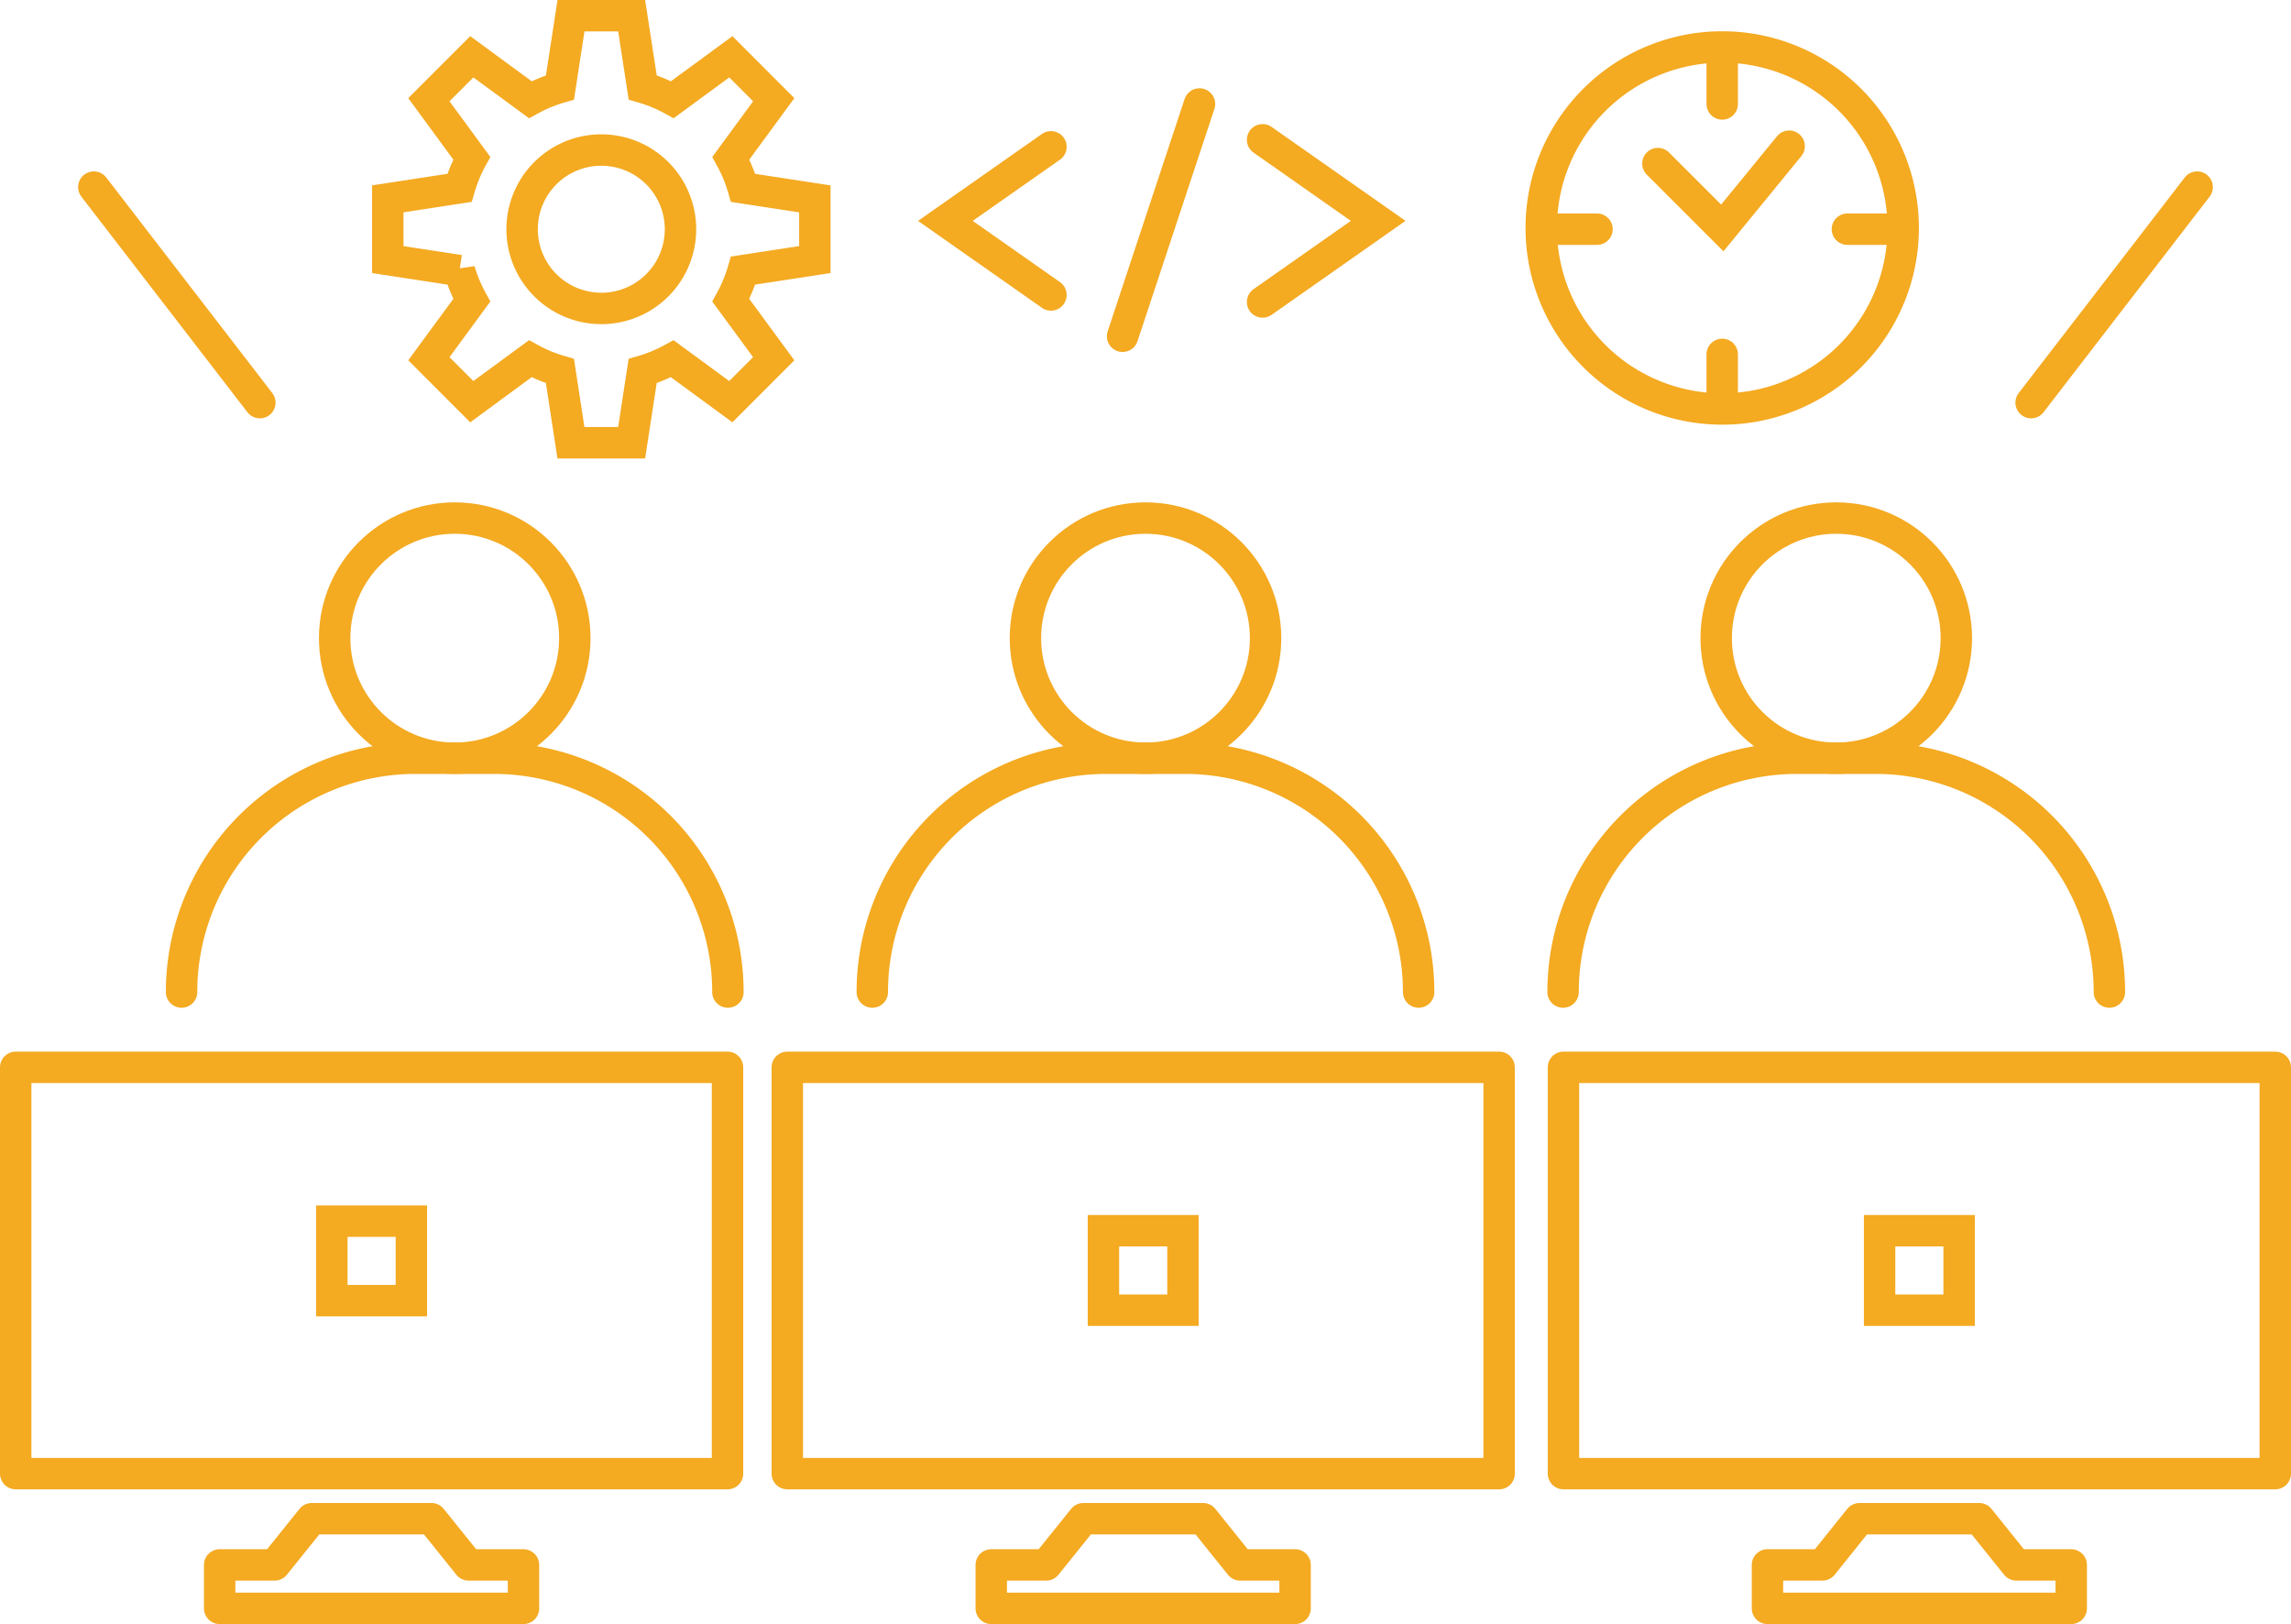 <svg xmlns="http://www.w3.org/2000/svg" width="145.902" height="103.42" viewBox="0 0 145.902 103.42">
  <g id="icn_16" transform="translate(-1023.908 -6914.234)">
    <path id="パス_755" data-name="パス 755" d="M5.764,38.455a14.89,14.89,0,0,1,14.89-14.89h5.014a14.889,14.889,0,0,1,14.89,14.89" transform="translate(1029.707 6938.952)" fill="none" stroke="#f4aa21" stroke-linecap="round" stroke-linejoin="round" stroke-width="2"/>
    <circle id="楕円形_89" data-name="楕円形 89" cx="7.647" cy="7.647" r="7.647" transform="translate(1045.221 6947.224)" fill="none" stroke="#f4aa21" stroke-linecap="round" stroke-linejoin="round" stroke-width="2"/>
    <path id="パス_756" data-name="パス 756" d="M27.688,38.455a14.89,14.89,0,0,1,14.89-14.89h5.014a14.889,14.889,0,0,1,14.89,14.89" transform="translate(1051.772 6938.952)" fill="none" stroke="#f4aa21" stroke-linecap="round" stroke-linejoin="round" stroke-width="2"/>
    <circle id="楕円形_90" data-name="楕円形 90" cx="7.647" cy="7.647" r="7.647" transform="translate(1089.212 6947.224)" fill="none" stroke="#f4aa21" stroke-linecap="round" stroke-linejoin="round" stroke-width="2"/>
    <path id="パス_757" data-name="パス 757" d="M49.613,38.455A14.89,14.89,0,0,1,64.5,23.565h5.014a14.889,14.889,0,0,1,14.89,14.89" transform="translate(1073.84 6938.952)" fill="none" stroke="#f4aa21" stroke-linecap="round" stroke-linejoin="round" stroke-width="2"/>
    <circle id="楕円形_91" data-name="楕円形 91" cx="7.647" cy="7.647" r="7.647" transform="translate(1133.203 6947.224)" fill="none" stroke="#f4aa21" stroke-linecap="round" stroke-linejoin="round" stroke-width="2"/>
    <path id="パス_758" data-name="パス 758" d="M71.95,50.642,69.586,47.7H61.961L59.6,50.642H56.1v2.767H75.445V50.642Z" transform="translate(1080.369 6963.245)" fill="none" stroke="#f4aa21" stroke-linecap="round" stroke-linejoin="round" stroke-width="2"/>
    <rect id="長方形_1016" data-name="長方形 1016" width="45.332" height="25.872" transform="translate(1123.477 6982.201)" fill="none" stroke="#f4aa21" stroke-linecap="round" stroke-linejoin="round" stroke-width="2"/>
    <path id="パス_759" data-name="パス 759" d="M22.825,50.642,20.461,47.7H12.837l-2.366,2.942h-3.5v2.767H26.32V50.642Z" transform="translate(1030.926 6963.245)" fill="none" stroke="#f4aa21" stroke-linecap="round" stroke-linejoin="round" stroke-width="2"/>
    <rect id="長方形_1017" data-name="長方形 1017" width="45.332" height="25.872" transform="translate(1024.908 6982.201)" fill="none" stroke="#f4aa21" stroke-linecap="round" stroke-linejoin="round" stroke-width="2"/>
    <rect id="長方形_1018" data-name="長方形 1018" width="5.064" height="5.064" transform="translate(1045.042 6991.997)" fill="none" stroke="#f4aa21" stroke-linecap="round" stroke-miterlimit="10" stroke-width="2"/>
    <path id="パス_760" data-name="パス 760" d="M47.315,50.642,44.952,47.7H37.327l-2.366,2.942h-3.5v2.767H50.811V50.642Z" transform="translate(1055.575 6963.245)" fill="none" stroke="#f4aa21" stroke-linecap="round" stroke-linejoin="round" stroke-width="2"/>
    <rect id="長方形_1019" data-name="長方形 1019" width="45.332" height="25.872" transform="translate(1074.047 6982.201)" fill="none" stroke="#f4aa21" stroke-linecap="round" stroke-linejoin="round" stroke-width="2"/>
    <rect id="長方形_1020" data-name="長方形 1020" width="5.064" height="5.064" transform="translate(1094.181 6992.604)" fill="none" stroke="#f4aa21" stroke-linecap="round" stroke-miterlimit="10" stroke-width="2"/>
    <rect id="長方形_1021" data-name="長方形 1021" width="5.064" height="5.064" transform="translate(1143.61 6992.604)" fill="none" stroke="#f4aa21" stroke-linecap="round" stroke-miterlimit="10" stroke-width="2"/>
    <path id="パス_761" data-name="パス 761" d="M39.506,15.53V11.664l-4.567-.7a9.311,9.311,0,0,0-.783-1.888l2.733-3.726L34.157,2.616,30.431,5.349a9.292,9.292,0,0,0-1.888-.783L27.84,0H23.976l-.7,4.567a9.292,9.292,0,0,0-1.888.783L17.659,2.616,14.926,5.349l2.733,3.726a9.311,9.311,0,0,0-.783,1.888l-4.567.7V15.53l4.567.7a9.376,9.376,0,0,0,.783,1.89l-2.733,3.724,2.733,2.735,3.726-2.735a9.292,9.292,0,0,0,1.888.783l.7,4.567H27.84l.7-4.567a9.292,9.292,0,0,0,1.888-.783l3.726,2.735,2.733-2.735-2.733-3.724a9.376,9.376,0,0,0,.783-1.89Zm-13.6,3.11A5.043,5.043,0,1,1,30.95,13.6a5.042,5.042,0,0,1-5.042,5.042" transform="translate(1036.295 6915.234)" fill="none" stroke="#f4aa21" stroke-linecap="round" stroke-width="2"/>
    <path id="パス_762" data-name="パス 762" d="M71.971,12.519A11.526,11.526,0,1,1,60.444.992,11.527,11.527,0,0,1,71.971,12.519Z" transform="translate(1073.142 6916.233)" fill="none" stroke="#f4aa21" stroke-linecap="round" stroke-miterlimit="10" stroke-width="2"/>
    <line id="線_92" data-name="線 92" y2="3.074" transform="translate(1133.587 6917.781)" fill="none" stroke="#f4aa21" stroke-linecap="round" stroke-miterlimit="10" stroke-width="2"/>
    <line id="線_93" data-name="線 93" y2="3.074" transform="translate(1133.587 6936.8)" fill="none" stroke="#f4aa21" stroke-linecap="round" stroke-miterlimit="10" stroke-width="2"/>
    <line id="線_94" data-name="線 94" x2="3.074" transform="translate(1122.54 6928.828)" fill="none" stroke="#f4aa21" stroke-linecap="round" stroke-miterlimit="10" stroke-width="2"/>
    <line id="線_95" data-name="線 95" x2="3.074" transform="translate(1141.559 6928.828)" fill="none" stroke="#f4aa21" stroke-linecap="round" stroke-miterlimit="10" stroke-width="2"/>
    <path id="パス_763" data-name="パス 763" d="M52.622,5.247l4.1,4.1,4.26-5.207" transform="translate(1076.869 6919.403)" fill="none" stroke="#f4aa21" stroke-linecap="round" stroke-miterlimit="10" stroke-width="2"/>
    <path id="パス_764" data-name="パス 764" d="M36.731,13.595,30.007,8.878l6.724-4.717" transform="translate(1054.107 6919.422)" fill="none" stroke="#f4aa21" stroke-linecap="round" stroke-miterlimit="10" stroke-width="2"/>
    <path id="パス_765" data-name="パス 765" d="M40.075,14.267,47.436,9.1,40.075,3.937" transform="translate(1064.24 6919.198)" fill="none" stroke="#f4aa21" stroke-linecap="round" stroke-miterlimit="10" stroke-width="2"/>
    <line id="線_96" data-name="線 96" x1="4.898" y2="14.792" transform="translate(1095.4 6920.855)" fill="none" stroke="#f4aa21" stroke-linecap="round" stroke-miterlimit="10" stroke-width="2"/>
    <line id="線_97" data-name="線 97" x1="10.574" y2="13.726" transform="translate(1153.26 6926.148)" fill="none" stroke="#f4aa21" stroke-linecap="round" stroke-linejoin="round" stroke-width="2"/>
    <line id="線_98" data-name="線 98" x2="10.574" y2="13.726" transform="translate(1029.883 6926.148)" fill="none" stroke="#f4aa21" stroke-linecap="round" stroke-linejoin="round" stroke-width="2"/>
  </g>
</svg>
